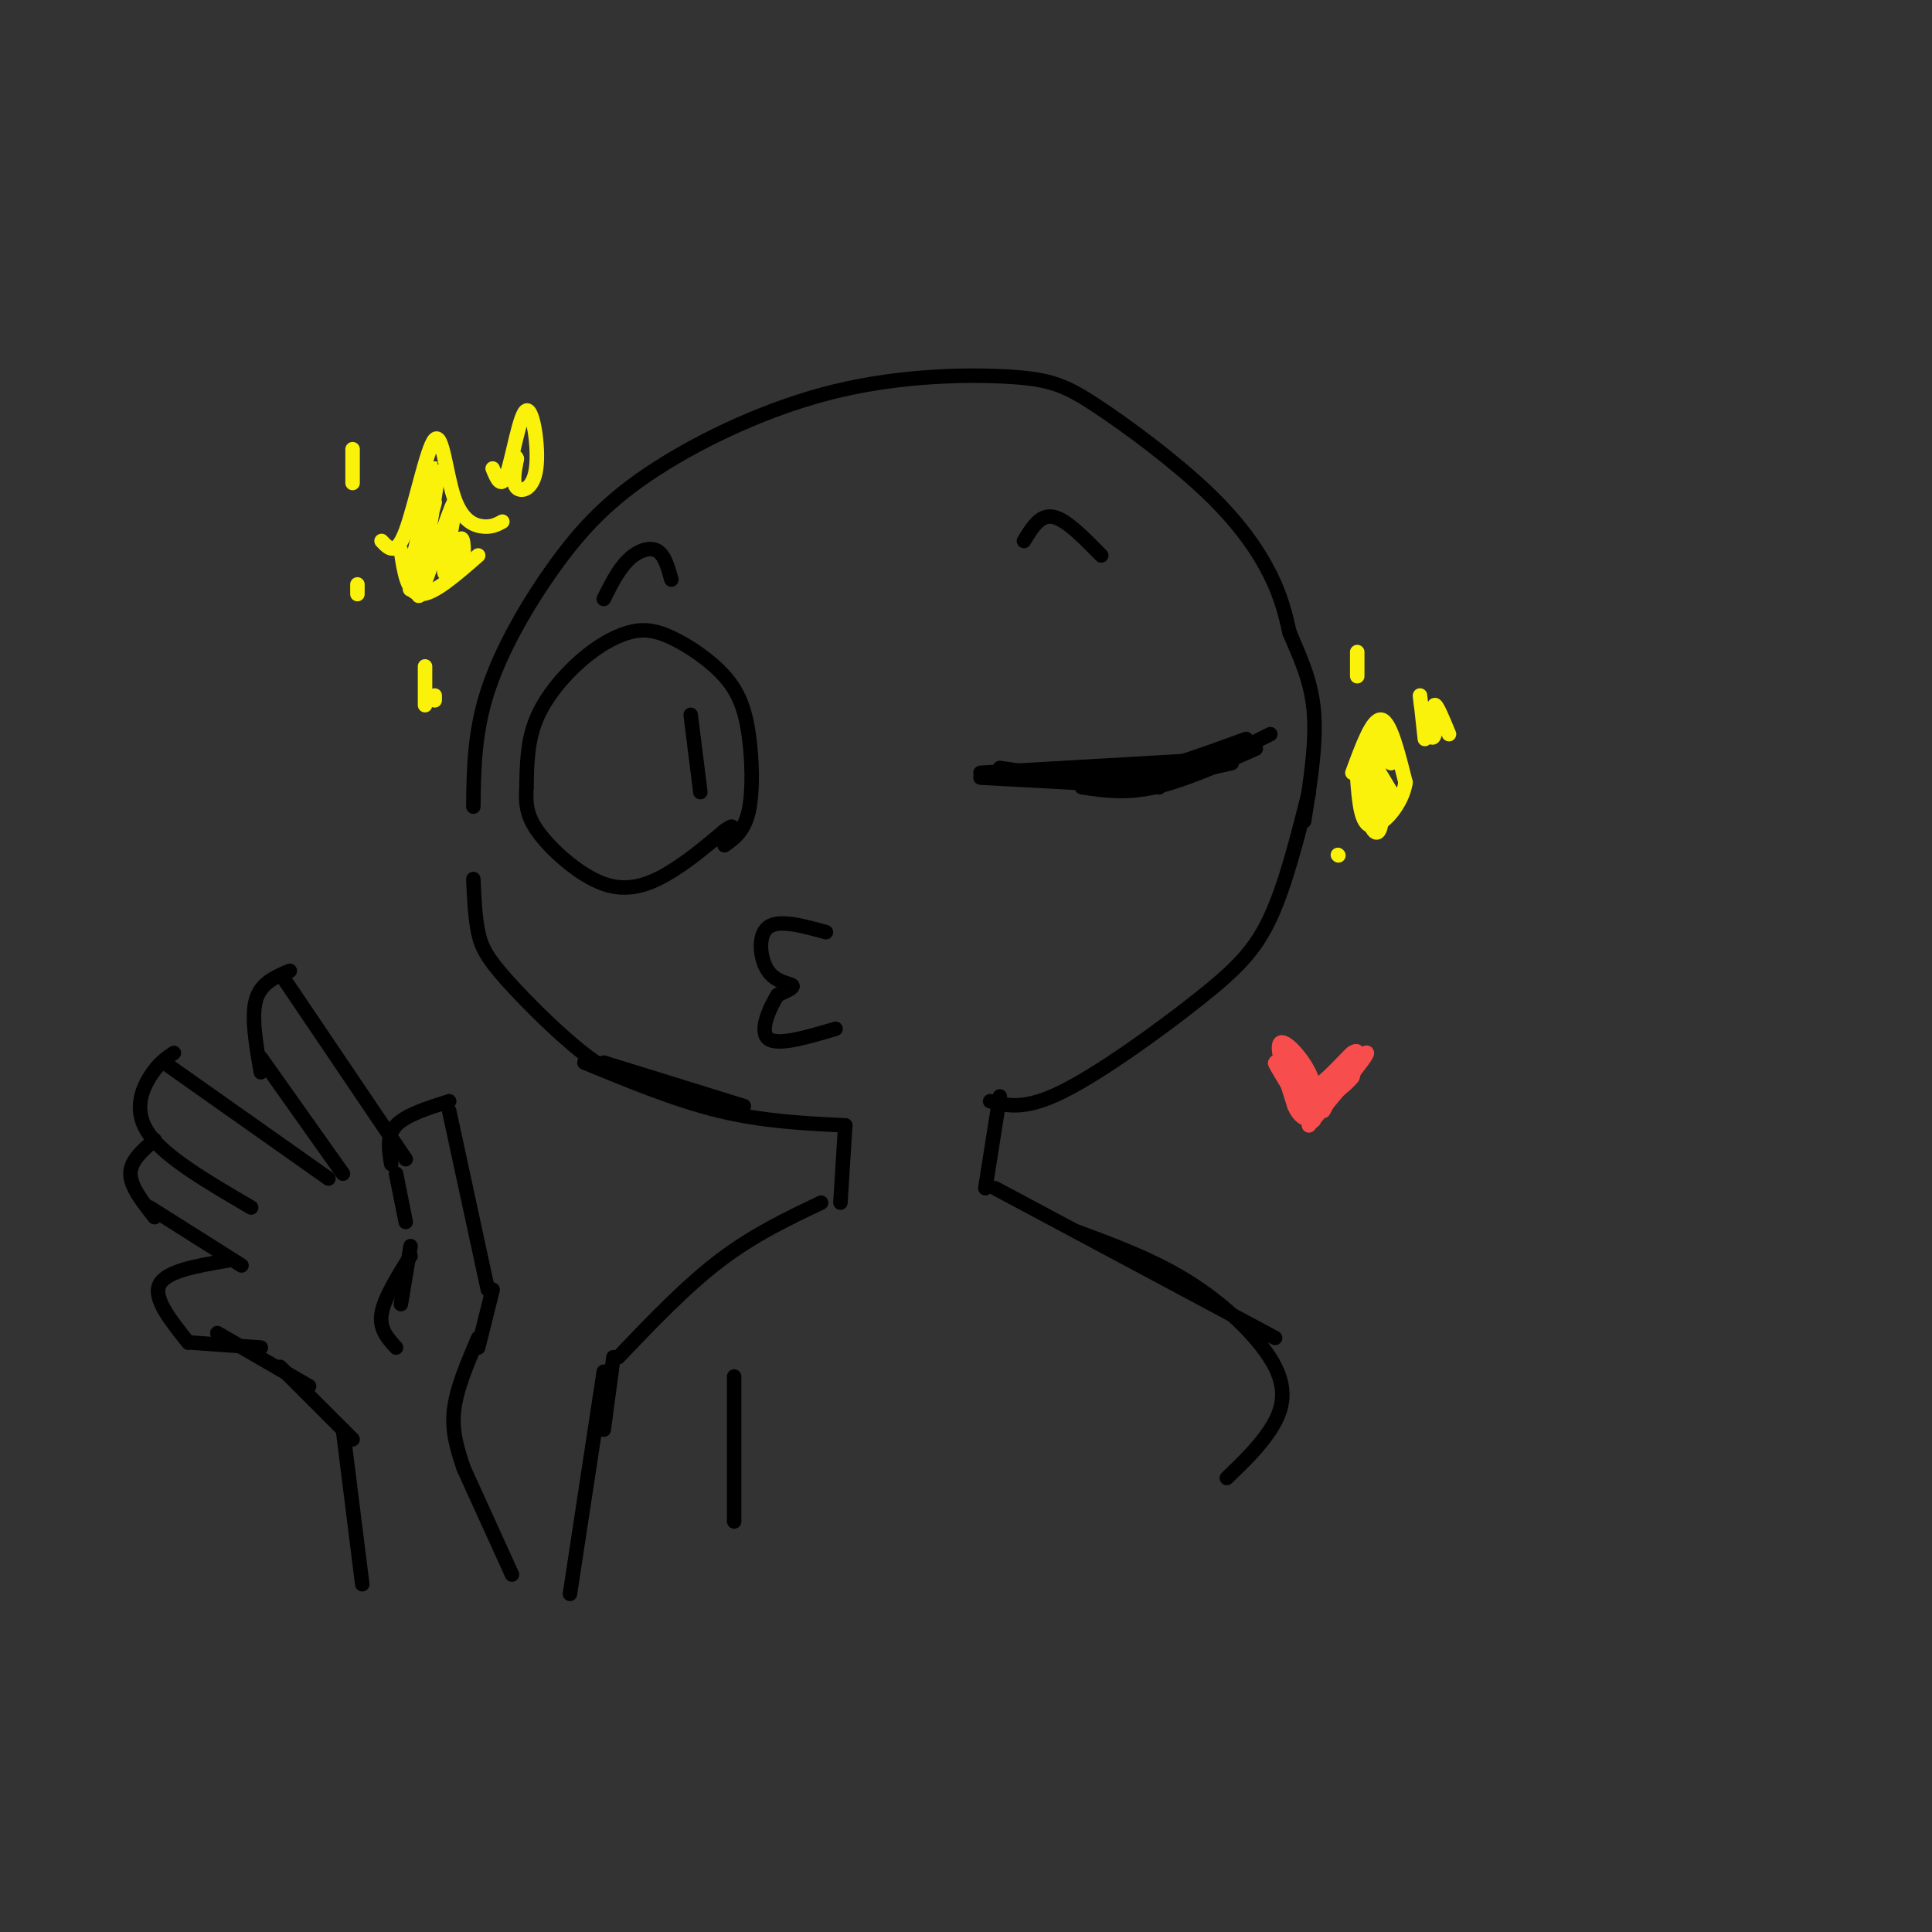 <svg viewBox='0 0 400 400' version='1.1' xmlns='http://www.w3.org/2000/svg' xmlns:xlink='http://www.w3.org/1999/xlink'><rect x="0" y="0" width="400" height="400" fill="#333333" stroke="none"/><g fill='none' stroke='rgb(0,0,0)' stroke-width='3' stroke-linecap='round' stroke-linejoin='round'><path d='M134,224c-3.321,-0.536 -6.643,-1.071 -12,-5c-5.357,-3.929 -12.750,-11.250 -17,-16c-4.250,-4.750 -5.357,-6.929 -6,-10c-0.643,-3.071 -0.821,-7.036 -1,-11'/><path d='M98,167c0.090,-7.684 0.180,-15.368 3,-24c2.820,-8.632 8.371,-18.214 14,-26c5.629,-7.786 11.337,-13.778 21,-20c9.663,-6.222 23.281,-12.675 37,-16c13.719,-3.325 27.538,-3.521 36,-3c8.462,0.521 11.567,1.758 18,6c6.433,4.242 16.193,11.488 23,18c6.807,6.512 10.659,12.289 13,17c2.341,4.711 3.170,8.355 4,12'/><path d='M267,131c1.822,4.400 4.378,9.400 5,16c0.622,6.600 -0.689,14.800 -2,23'/><path d='M271,164c-2.429,9.619 -4.857,19.238 -8,26c-3.143,6.762 -7.000,10.667 -15,17c-8.000,6.333 -20.143,15.095 -28,19c-7.857,3.905 -11.429,2.952 -15,2'/><path d='M125,220c0.000,0.000 29.000,9.000 29,9'/><path d='M121,220c9.500,3.917 19.000,7.833 28,10c9.000,2.167 17.500,2.583 26,3'/><path d='M175,233c0.000,0.000 -1.000,16.000 -1,16'/><path d='M207,227c0.000,0.000 -3.000,19.000 -3,19'/><path d='M206,246c0.000,0.000 58.000,31.000 58,31'/><path d='M223,255c8.244,3.054 16.488,6.107 24,11c7.512,4.893 14.292,11.625 17,17c2.708,5.375 1.345,9.393 -1,13c-2.345,3.607 -5.673,6.804 -9,10'/><path d='M170,249c-7.000,3.333 -14.000,6.667 -21,12c-7.000,5.333 -14.000,12.667 -21,20'/><path d='M127,281c0.000,0.000 -2.000,15.000 -2,15'/><path d='M152,285c0.000,0.000 0.000,30.000 0,30'/><path d='M125,284c0.000,0.000 -7.000,46.000 -7,46'/><path d='M106,326c0.000,0.000 -10.000,-22.000 -10,-22'/><path d='M96,304c-1.250,-3.750 -2.500,-7.500 -2,-12c0.500,-4.500 2.750,-9.750 5,-15'/><path d='M99,279c0.000,0.000 3.000,-12.000 3,-12'/><path d='M101,267c0.000,0.000 -8.000,-37.000 -8,-37'/><path d='M93,228c-4.500,1.417 -9.000,2.833 -11,5c-2.000,2.167 -1.500,5.083 -1,8'/><path d='M82,243c0.000,0.000 2.000,10.000 2,10'/><path d='M85,258c0.000,0.000 -2.000,12.000 -2,12'/><path d='M85,260c-2.750,4.417 -5.500,8.833 -6,12c-0.500,3.167 1.250,5.083 3,7'/><path d='M84,240c0.000,0.000 -25.000,-37.000 -25,-37'/><path d='M60,201c-3.000,1.250 -6.000,2.500 -7,6c-1.000,3.500 0.000,9.250 1,15'/><path d='M54,219c0.000,0.000 17.000,24.000 17,24'/><path d='M68,244c0.000,0.000 -34.000,-24.000 -34,-24'/><path d='M36,218c-1.644,1.111 -3.289,2.222 -5,5c-1.711,2.778 -3.489,7.222 0,12c3.489,4.778 12.244,9.889 21,15'/><path d='M32,236c-2.500,2.167 -5.000,4.333 -5,7c0.000,2.667 2.500,5.833 5,9'/><path d='M31,250c0.000,0.000 19.000,12.000 19,12'/><path d='M47,261c-6.333,1.083 -12.667,2.167 -14,5c-1.333,2.833 2.333,7.417 6,12'/><path d='M40,278c0.000,0.000 14.000,1.000 14,1'/><path d='M45,276c0.000,0.000 19.000,11.000 19,11'/><path d='M58,283c0.000,0.000 15.000,15.000 15,15'/><path d='M71,296c0.000,0.000 4.000,32.000 4,32'/><path d='M171,193c-4.905,-1.363 -9.810,-2.726 -12,-1c-2.190,1.726 -1.667,6.542 0,9c1.667,2.458 4.476,2.560 5,3c0.524,0.440 -1.238,1.220 -3,2'/><path d='M161,206c-1.533,2.400 -3.867,7.400 -2,9c1.867,1.600 7.933,-0.200 14,-2'/><path d='M203,161c0.000,0.000 37.000,2.000 37,2'/><path d='M207,159c10.833,1.583 21.667,3.167 31,2c9.333,-1.167 17.167,-5.083 25,-9'/><path d='M215,160c4.917,1.083 9.833,2.167 17,1c7.167,-1.167 16.583,-4.583 26,-8'/><path d='M224,163c4.500,0.667 9.000,1.333 15,0c6.000,-1.333 13.500,-4.667 21,-8'/><path d='M237,162c0.000,0.000 18.000,-4.000 18,-4'/><path d='M255,157c0.000,0.000 -52.000,3.000 -52,3'/><path d='M125,124c1.511,-3.022 3.022,-6.044 5,-8c1.978,-1.956 4.422,-2.844 6,-2c1.578,0.844 2.289,3.422 3,6'/><path d='M212,112c1.667,-2.750 3.333,-5.500 6,-5c2.667,0.500 6.333,4.250 10,8'/><path d='M150,175c2.036,-1.450 4.072,-2.900 5,-7c0.928,-4.100 0.749,-10.851 0,-16c-0.749,-5.149 -2.067,-8.698 -5,-12c-2.933,-3.302 -7.479,-6.357 -11,-8c-3.521,-1.643 -6.016,-1.873 -9,-1c-2.984,0.873 -6.457,2.851 -10,6c-3.543,3.149 -7.155,7.471 -9,12c-1.845,4.529 -1.922,9.264 -2,14'/><path d='M109,163c-0.249,3.821 0.129,6.375 3,10c2.871,3.625 8.234,8.322 13,10c4.766,1.678 8.933,0.337 13,-2c4.067,-2.337 8.033,-5.668 12,-9'/><path d='M150,172c2.167,-1.500 1.583,-0.750 1,0'/><path d='M151,172c0.167,0.000 0.083,0.000 0,0'/><path d='M143,148c0.000,0.000 2.000,16.000 2,16'/></g>
<g fill='none' stroke='rgb(251,242,11)' stroke-width='3' stroke-linecap='round' stroke-linejoin='round'><path d='M280,160c2.083,-5.667 4.167,-11.333 6,-11c1.833,0.333 3.417,6.667 5,13'/><path d='M291,162c-0.644,4.467 -4.756,9.133 -7,9c-2.244,-0.133 -2.622,-5.067 -3,-10'/><path d='M284,155c0.000,0.000 2.000,10.000 2,10'/><path d='M286,165c0.667,1.500 1.333,0.250 2,-1'/><path d='M288,158c-1.480,-3.976 -2.960,-7.953 -3,-5c-0.040,2.953 1.359,12.835 1,17c-0.359,4.165 -2.478,2.611 -3,-3c-0.522,-5.611 0.552,-15.280 1,-15c0.448,0.280 0.271,10.509 0,14c-0.271,3.491 -0.635,0.246 -1,-3'/><path d='M283,163c-0.378,-2.111 -0.822,-5.889 0,-6c0.822,-0.111 2.911,3.444 5,7'/><path d='M295,153c-0.470,-4.365 -0.941,-8.730 -1,-9c-0.059,-0.270 0.293,3.557 1,6c0.707,2.443 1.767,3.504 2,2c0.233,-1.504 -0.362,-5.573 0,-6c0.362,-0.427 1.681,2.786 3,6'/><path d='M281,135c0.000,0.000 0.000,5.000 0,5'/><path d='M277,177c0.000,0.000 0.100,0.100 0.1,0.1'/><path d='M79,112c1.514,1.620 3.027,3.241 5,-2c1.973,-5.241 4.405,-17.343 6,-19c1.595,-1.657 2.352,7.131 4,12c1.648,4.869 4.185,5.820 6,6c1.815,0.180 2.907,-0.410 4,-1'/><path d='M83,114c0.667,4.417 1.333,8.833 4,9c2.667,0.167 7.333,-3.917 12,-8'/><path d='M90,104c-2.872,10.707 -5.745,21.413 -5,17c0.745,-4.413 5.107,-23.946 5,-24c-0.107,-0.054 -4.683,19.370 -5,21c-0.317,1.630 3.624,-14.534 5,-19c1.376,-4.466 0.188,2.767 -1,10'/><path d='M89,109c-1.077,6.128 -3.269,16.449 -2,14c1.269,-2.449 6.000,-17.667 7,-19c1.000,-1.333 -1.731,11.218 -2,14c-0.269,2.782 1.923,-4.205 3,-6c1.077,-1.795 1.038,1.603 1,5'/><path d='M102,97c0.907,2.217 1.815,4.434 3,1c1.185,-3.434 2.648,-12.518 4,-13c1.352,-0.482 2.595,7.640 2,12c-0.595,4.360 -3.027,4.960 -4,4c-0.973,-0.960 -0.486,-3.480 0,-6'/><path d='M107,95c-0.167,-0.833 -0.583,0.083 -1,1'/><path d='M88,144c0.000,-3.167 0.000,-6.333 0,-6c0.000,0.333 0.000,4.167 0,8'/><path d='M90,145c0.000,0.000 0.000,-1.000 0,-1'/><path d='M73,93c0.000,0.000 0.000,7.000 0,7'/><path d='M74,121c0.000,0.000 0.000,2.000 0,2'/></g>
<g fill='none' stroke='rgb(248,77,77)' stroke-width='3' stroke-linecap='round' stroke-linejoin='round'><path d='M271,232c-2.804,-5.482 -5.607,-10.964 -6,-11c-0.393,-0.036 1.625,5.375 5,5c3.375,-0.375 8.107,-6.536 10,-8c1.893,-1.464 0.946,1.768 0,5'/><path d='M280,223c-1.500,2.000 -5.250,4.500 -9,7'/><path d='M270,230c-3.083,-4.917 -6.167,-9.833 -6,-10c0.167,-0.167 3.583,4.417 7,9'/><path d='M273,228c3.417,-5.167 6.833,-10.333 7,-10c0.167,0.333 -2.917,6.167 -6,12'/><path d='M272,231c0.311,-2.844 0.622,-5.689 -1,-9c-1.622,-3.311 -5.178,-7.089 -6,-6c-0.822,1.089 1.089,7.044 3,13'/><path d='M268,229c1.167,2.667 2.583,2.833 4,3'/><path d='M269,223c-1.083,-3.250 -2.167,-6.500 -2,-6c0.167,0.500 1.583,4.750 3,9'/><path d='M270,229c6.417,-5.833 12.833,-11.667 13,-11c0.167,0.667 -5.917,7.833 -12,15'/></g>
</svg>